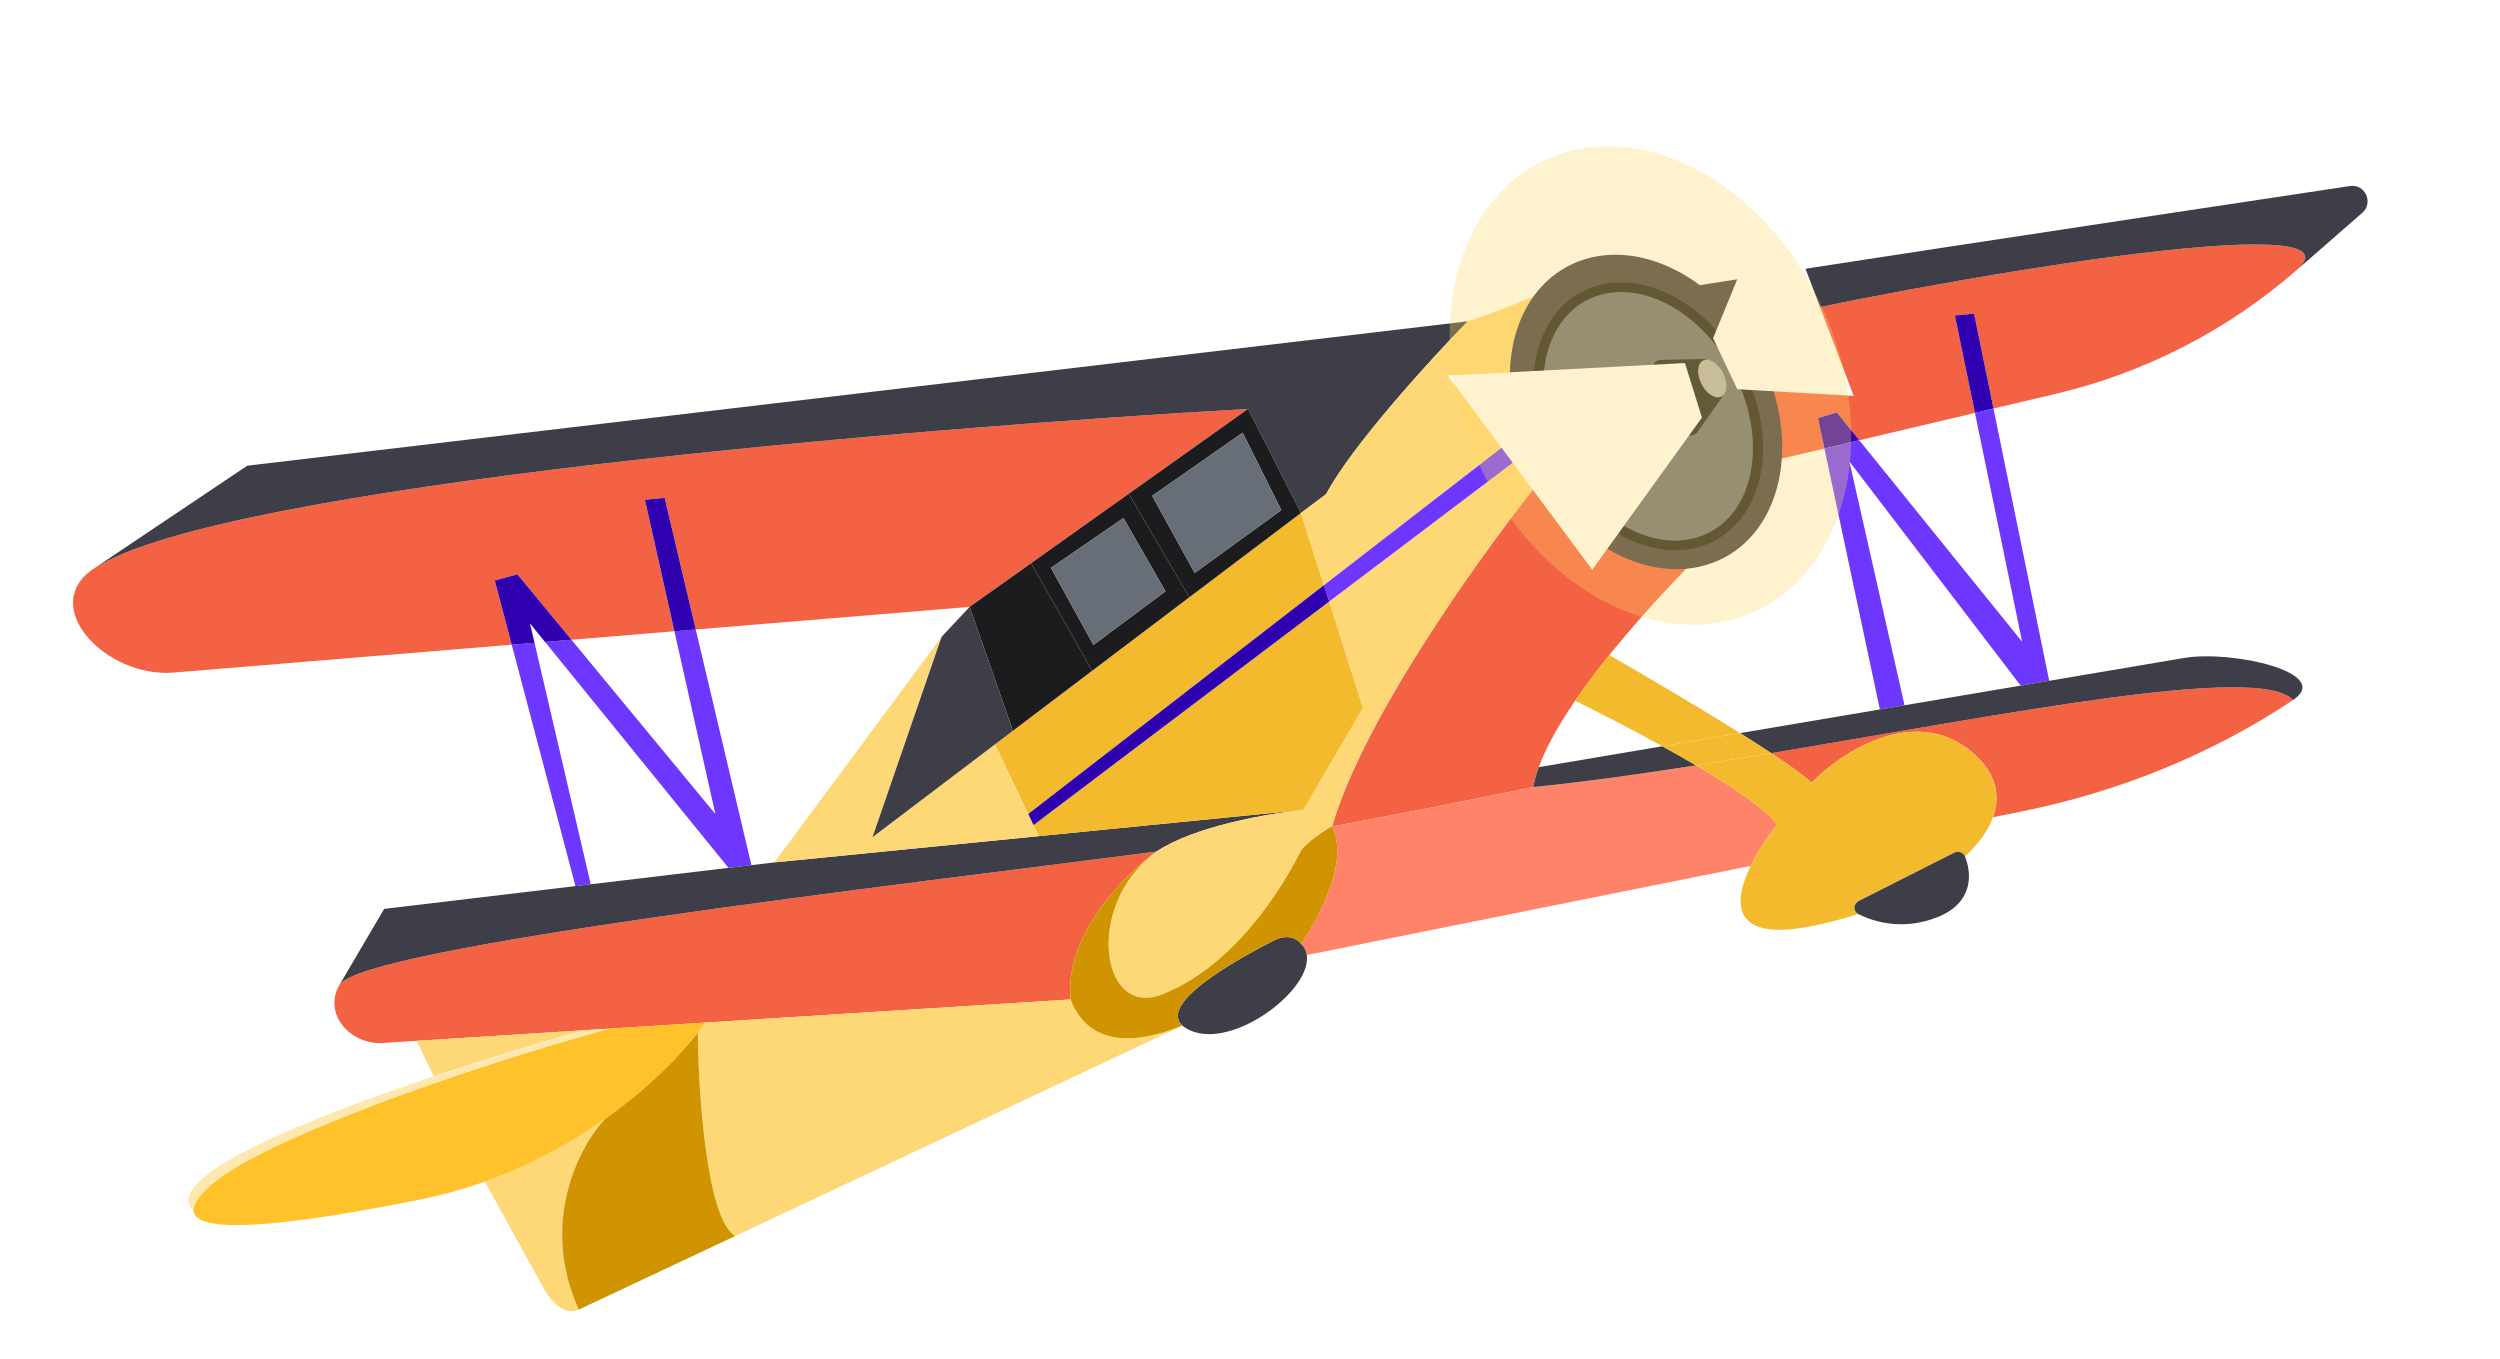 <?xml version="1.0" encoding="UTF-8"?> <svg xmlns="http://www.w3.org/2000/svg" width="412" height="224" viewBox="0 0 412 224" fill="none"><path d="M15.627 93.594V93.594C6.087 99.731 17.347 111.772 28.652 110.839L84.332 106.243L81.539 95.662L85.266 94.654L94.168 105.431L111.143 104.03L106.287 82.361L109.531 82.039L114.658 103.739L159.797 100.013L169.927 92.811L186.015 81.371L188.399 79.676L205.678 67.39C151.122 70.467 36.734 80.016 15.627 93.594Z" fill="#F36243"></path><path d="M328.527 67.327L338.826 64.893C353.517 61.42 367.141 54.417 378.514 44.49V44.49C390.884 33.693 317.655 46.182 284.093 54.037C291.21 62.14 292.096 71.561 291.387 76.105L300.667 73.912L299.604 68.91L302.7 67.965L306.409 72.554L325.474 68.048L322.166 51.998L325.325 51.684L328.527 67.327Z" fill="#F36243"></path><path d="M333.012 133.759C349.014 130.545 364.324 124.426 377.896 115.361V115.361C372.359 109.327 330.977 117.598 291.893 124.121C294.909 126.116 297.308 127.832 298.551 128.979C303.376 124.035 315.387 116.08 324.831 123.818C328.833 127.097 329.807 130.897 328.447 134.675L333.012 133.759Z" fill="#F36243"></path><path d="M55.941 162.315V162.315C53.182 167.008 57.682 172.228 63.115 171.883L68.658 171.532L96.174 169.789L100.355 169.525L116.203 168.521L176.427 164.706C175.373 154.094 185.432 144.037 190.593 140.335C149.027 145.737 59.625 156.048 55.941 162.315Z" fill="#F36243"></path><path d="M285.424 86.275C282.163 88.735 277.34 90.355 270.407 89.67C262.92 88.931 258.024 83.537 254.901 77.813C245.326 89.609 224.845 117.797 219.526 136.187C226.551 134.979 244.564 131.362 252.692 129.704C252.874 128.67 253.181 127.572 253.598 126.425C254.802 123.11 256.92 119.372 259.574 115.49C261.266 113.014 263.176 110.48 265.206 107.959C271.799 99.768 279.659 91.716 285.424 86.275Z" fill="#F36243"></path><path d="M252.692 129.704C244.564 131.362 226.551 134.979 219.526 136.187C222.248 141.597 217.969 150.29 214.433 155.571C214.957 156.098 215.255 156.713 215.359 157.387L288.516 142.695C289.685 140.294 291.312 137.878 292.861 135.923C291.401 133.608 285.901 129.896 279.493 126.132C269.964 127.622 260.832 128.896 252.692 129.704Z" fill="#FF8368"></path><path d="M241.882 52.951L40.747 76.747L15.627 93.594C36.734 80.016 151.122 70.467 205.678 67.39L214.398 84.538C216.272 83.128 217.694 82.061 218.554 81.422C222.855 73.34 235.898 59.074 241.882 52.951Z" fill="#3D3E47"></path><path d="M389.291 35.084C391.202 33.415 389.781 30.281 387.272 30.658C350.262 36.22 281.988 46.585 276.437 47.607C279.56 49.55 282.077 51.741 284.093 54.037C317.655 46.182 390.884 33.693 378.514 44.49L389.291 35.084Z" fill="#3D3E47"></path><path d="M120.051 143.023L123.834 142.572L114.658 103.739L111.143 104.03L117.895 134.156L94.168 105.431L89.82 105.79L120.051 143.023Z" fill="#6D37FF"></path><path d="M94.832 146.027L97.354 145.726L88.088 105.933L86.21 106.088L84.332 106.243L94.832 146.027Z" fill="#6D37FF"></path><path d="M109.531 82.039L106.287 82.361L111.143 104.03L114.658 103.739L109.531 82.039Z" fill="#2F00AF"></path><path d="M85.266 94.654L81.539 95.662L84.332 106.243L86.21 106.088L88.088 105.933L87.345 102.741L89.82 105.79L94.168 105.431L85.266 94.654Z" fill="#2F00AF"></path><path d="M325.325 51.684L322.166 51.998L325.474 68.048L328.527 67.327L325.325 51.684Z" fill="#2F00AF"></path><path d="M302.7 67.965L299.604 68.91L300.667 73.912L306.409 72.554L302.7 67.965Z" fill="#2F00AF"></path><path d="M309.802 116.916L313.871 116.227L304.779 76.051L333.004 112.99L337.711 112.194L328.527 67.327L325.474 68.048L333.245 105.759L306.409 72.554L300.667 73.912L309.802 116.916Z" fill="#6D37FF"></path><path d="M171.203 137.794L127.616 142.122L123.834 142.572L120.051 143.023L97.354 145.726L94.832 146.027L63.309 149.782L55.941 162.315C59.625 156.048 149.027 145.737 190.593 140.335C196.812 136.145 209.316 134.011 214.79 133.467L171.203 137.794Z" fill="#3D3E47"></path><path d="M377.896 115.361V115.361C384.583 110.894 367.867 107.091 359.938 108.433L337.711 112.194L333.004 112.99L313.871 116.227L309.802 116.916L286.75 120.816C288.581 121.966 290.321 123.081 291.893 124.121C330.977 117.598 372.359 109.327 377.896 115.361Z" fill="#3D3E47"></path><path d="M253.598 126.425C253.181 127.572 252.874 128.67 252.692 129.704C260.832 128.896 269.964 127.622 279.493 126.132C277.694 125.076 275.825 124.015 273.953 122.981L253.598 126.425Z" fill="#3D3E47"></path><path d="M219.526 136.187C224.845 117.797 245.326 89.609 254.901 77.813C254.124 76.39 253.457 74.946 252.887 73.548L219.038 99.14L224.604 116.659L214.79 133.467C209.316 134.011 196.812 136.145 190.593 140.335C178.683 148.878 181.225 168.058 191.65 163.833C205.423 158.252 213.142 142.562 214.217 140.541C215.077 138.925 218.115 136.965 219.526 136.187Z" fill="#FED777"></path><path d="M265.206 107.959C263.176 110.48 261.266 113.014 259.574 115.49C263.338 117.331 268.654 120.053 273.953 122.981L286.75 120.816C279.392 116.194 270.56 111.017 265.206 107.959Z" fill="#F3BA2D"></path><path d="M279.493 126.132C283.569 125.495 287.718 124.818 291.893 124.121C290.321 123.081 288.581 121.966 286.75 120.816L273.953 122.981C275.825 124.015 277.694 125.076 279.493 126.132Z" fill="#F3BA2D"></path><path d="M324.831 123.818C315.387 116.08 303.376 124.035 298.551 128.979C297.308 127.832 294.909 126.116 291.893 124.121C287.718 124.818 283.569 125.495 279.493 126.132C285.901 129.896 291.401 133.608 292.861 135.923C291.312 137.878 289.685 140.294 288.516 142.695C285.405 149.082 285.532 155.358 298.976 152.54C301.512 152.008 303.944 151.364 306.25 150.626V150.626C305.334 150.154 305.444 148.926 306.363 148.461L322.026 140.538C322.709 140.193 323.551 140.436 323.833 141.147V141.147C326.071 139.068 327.654 136.875 328.447 134.675C329.807 130.897 328.833 127.097 324.831 123.818Z" fill="#F3BA2D"></path><path d="M323.833 141.147C323.551 140.436 322.709 140.193 322.026 140.538L306.363 148.461C305.444 148.926 305.334 150.154 306.25 150.626V150.626C309.066 152.078 313.854 153.304 319.253 151.165C325.198 148.809 324.991 144.074 323.833 141.147V141.147Z" fill="#3D3E47"></path><path d="M214.433 155.571C213.937 154.856 212.338 153.741 209.911 155.003C207.068 156.481 190.339 164.945 194.869 169.021C195.17 169.292 195.567 169.544 196.068 169.774C203.24 173.055 216.242 163.097 215.359 157.387C215.255 156.713 214.957 156.098 214.433 155.571Z" fill="#3D3E47"></path><path d="M171.203 137.794L214.79 133.467L224.604 116.659L219.038 99.14L170.328 135.967L171.203 137.794Z" fill="#F3BA2D"></path><path d="M214.398 84.538C210.158 87.729 203.603 92.68 196.002 98.428C190.995 102.214 185.534 106.346 179.981 110.549C175.628 113.845 171.219 117.183 166.928 120.433L163.962 122.68L169.453 134.141L218.181 96.442L214.398 84.538Z" fill="#F3BA2D"></path><path d="M143.79 137.964L155.183 104.937L127.616 142.122L171.203 137.794L170.328 135.967L169.453 134.141L163.962 122.68C156.393 128.413 149.334 133.762 143.79 137.964Z" fill="#FED777"></path><path fill-rule="evenodd" clip-rule="evenodd" d="M214.398 84.538L205.678 67.39L188.399 79.676L186.015 81.371L196.002 98.428C203.603 92.68 210.158 87.729 214.398 84.538ZM211.162 84.069L196.879 94.418L189.877 81.717L204.792 71.305L211.162 84.069Z" fill="#1C1C1E"></path><path fill-rule="evenodd" clip-rule="evenodd" d="M196.002 98.428L186.015 81.371L169.927 92.811L179.981 110.549C185.534 106.346 190.995 102.214 196.002 98.428ZM192.077 97.447L185.137 85.377L173.193 93.58L180.195 106.281L192.077 97.447Z" fill="#1C1C1E"></path><path d="M169.927 92.811L159.797 100.013L166.928 120.433C171.219 117.183 175.628 113.845 179.981 110.549L169.927 92.811Z" fill="#1C1C1E"></path><path d="M155.183 104.937L143.79 137.964C149.334 133.762 156.393 128.413 163.962 122.68L166.928 120.433L159.797 100.013L155.183 104.937Z" fill="#3D3E47"></path><path d="M185.137 85.377L192.077 97.447L180.195 106.281L173.193 93.58L185.137 85.377Z" fill="#676E78"></path><path d="M196.879 94.418L211.162 84.069L204.792 71.305L189.877 81.717L196.879 94.418Z" fill="#676E78"></path><path d="M256.604 47.024C249.307 50.619 241.882 52.951 241.882 52.951C235.898 59.074 222.855 73.34 218.554 81.422C217.694 82.061 216.272 83.128 214.398 84.538L218.181 96.442L251.749 70.471C250.664 67.22 250.136 64.584 249.96 63.632C248.576 56.114 250.705 51.885 256.604 47.024Z" fill="#FED777"></path><path d="M252.887 73.548C252.453 72.486 252.076 71.451 251.749 70.471L218.181 96.442L219.038 99.14L252.887 73.548Z" fill="#6D37FF"></path><path d="M169.453 134.141L170.328 135.967L219.038 99.14L218.181 96.442L169.453 134.141Z" fill="#2F00AF"></path><path d="M194.869 169.021C186.997 172.195 179.417 172.46 176.427 164.706L116.203 168.521C115.854 169.032 115.455 169.582 115.004 170.166C115.087 180.161 116.434 200.859 121.159 203.697L194.869 169.021Z" fill="#FED777"></path><path d="M79.912 194.733L89.685 212.471C90.881 214.641 93.14 216.878 95.382 215.823V215.823C88.849 201.426 95.512 188.908 99.659 184.448C94.18 188.32 87.557 192.015 79.912 194.733Z" fill="#FED777"></path><path d="M34.662 195.366C32.749 197.085 31.83 198.463 31.887 199.501C32.093 203.23 44.879 202.588 69.338 197.665C73.05 196.918 76.579 195.919 79.912 194.733C87.557 192.015 94.18 188.32 99.659 184.448C106.814 179.393 112.019 174.038 115.004 170.166C115.455 169.582 115.854 169.032 116.203 168.521L100.355 169.525C92.267 171.735 82.028 174.886 71.977 178.375C55.785 183.997 40.083 190.499 34.662 195.366Z" fill="#FFC22B"></path><path d="M121.159 203.697C116.434 200.859 115.087 180.161 115.004 170.166C112.019 174.038 106.814 179.393 99.659 184.448C95.512 188.908 88.849 201.426 95.382 215.823L121.159 203.697Z" fill="#D09400"></path><path d="M190.593 140.335C185.432 144.037 175.373 154.094 176.427 164.706C179.417 172.46 186.997 172.195 194.869 169.021C190.339 164.945 207.068 156.481 209.911 155.003C212.338 153.741 213.937 154.856 214.433 155.571C217.969 150.29 222.248 141.597 219.526 136.187C218.115 136.965 215.077 138.925 214.217 140.541C213.142 142.562 205.423 158.252 191.65 163.833C181.225 168.058 178.683 148.878 190.593 140.335Z" fill="#D09400"></path><path d="M34.662 195.366C40.083 190.499 55.785 183.997 71.977 178.375L71.488 177.368C49.114 184.85 26.408 194.312 31.887 199.501C31.83 198.463 32.749 197.085 34.662 195.366Z" fill="#FFE8AF"></path><path fill-rule="evenodd" clip-rule="evenodd" d="M71.488 177.368C80.362 174.4 89.184 171.744 96.174 169.789L68.658 171.532L71.488 177.368Z" fill="#FED777"></path><path d="M71.977 178.375C82.028 174.886 92.267 171.735 100.355 169.525L96.174 169.789C89.184 171.744 80.362 174.4 71.488 177.368L71.977 178.375Z" fill="#FFE8AF"></path><ellipse cx="20.827" cy="27.216" rx="20.827" ry="27.216" transform="matrix(-0.912 0.409 0.439 0.899 278.312 34.904)" fill="#3D3E47"></ellipse><ellipse cx="17.495" cy="23.214" rx="17.495" ry="23.214" transform="matrix(-0.912 0.409 0.439 0.899 277.379 40.586)" fill="#1C1C1E"></ellipse><ellipse cx="15.829" cy="21.613" rx="15.829" ry="21.613" transform="matrix(-0.912 0.409 0.439 0.899 276.559 42.706)" fill="#676E78"></ellipse><path d="M279.806 71.124L283.799 65.444C283.969 65.203 284.068 64.919 284.053 64.623C284.022 64.017 283.885 62.886 283.329 61.746C282.804 60.67 282.062 59.907 281.599 59.5C281.331 59.264 280.978 59.16 280.621 59.167L273.769 59.304C273.081 59.318 272.484 59.747 272.382 60.409C272.185 61.691 272.113 63.97 273.33 66.464C274.507 68.875 276.442 70.574 277.71 71.5C278.399 72.003 279.329 71.803 279.806 71.124Z" fill="#192124"></path><ellipse cx="2.001" cy="3.332" rx="2.001" ry="3.332" transform="matrix(-0.912 0.409 0.439 0.899 282.547 58.567)" fill="#B0B0B0"></ellipse><g filter="url(#filter0_f_2302_247)"><path d="M280.478 68.81L277.678 59.831L238.608 61.888L262.401 93.899L280.478 68.81Z" fill="white"></path></g><g filter="url(#filter1_f_2302_247)"><path d="M292.483 30.931L282.321 55.737L286.3 64.138L305.49 65.245L292.483 30.931Z" fill="white"></path></g><ellipse cx="31.082" cy="41.01" rx="31.082" ry="41.01" transform="matrix(-0.906 0.424 0.424 0.906 282.766 13.196)" fill="#FFD464" fill-opacity="0.32"></ellipse><defs><filter id="filter0_f_2302_247" x="228.833" y="50.055" width="61.419" height="53.62" filterUnits="userSpaceOnUse" color-interpolation-filters="sRGB"><feFlood flood-opacity="0" result="BackgroundImageFix"></feFlood><feBlend mode="normal" in="SourceGraphic" in2="BackgroundImageFix" result="shape"></feBlend><feGaussianBlur stdDeviation="4.888" result="effect1_foregroundBlur_2302_247"></feGaussianBlur></filter><filter id="filter1_f_2302_247" x="271.783" y="20.393" width="44.243" height="55.389" filterUnits="userSpaceOnUse" color-interpolation-filters="sRGB"><feFlood flood-opacity="0" result="BackgroundImageFix"></feFlood><feBlend mode="normal" in="SourceGraphic" in2="BackgroundImageFix" result="shape"></feBlend><feGaussianBlur stdDeviation="5.269" result="effect1_foregroundBlur_2302_247"></feGaussianBlur></filter></defs></svg> 